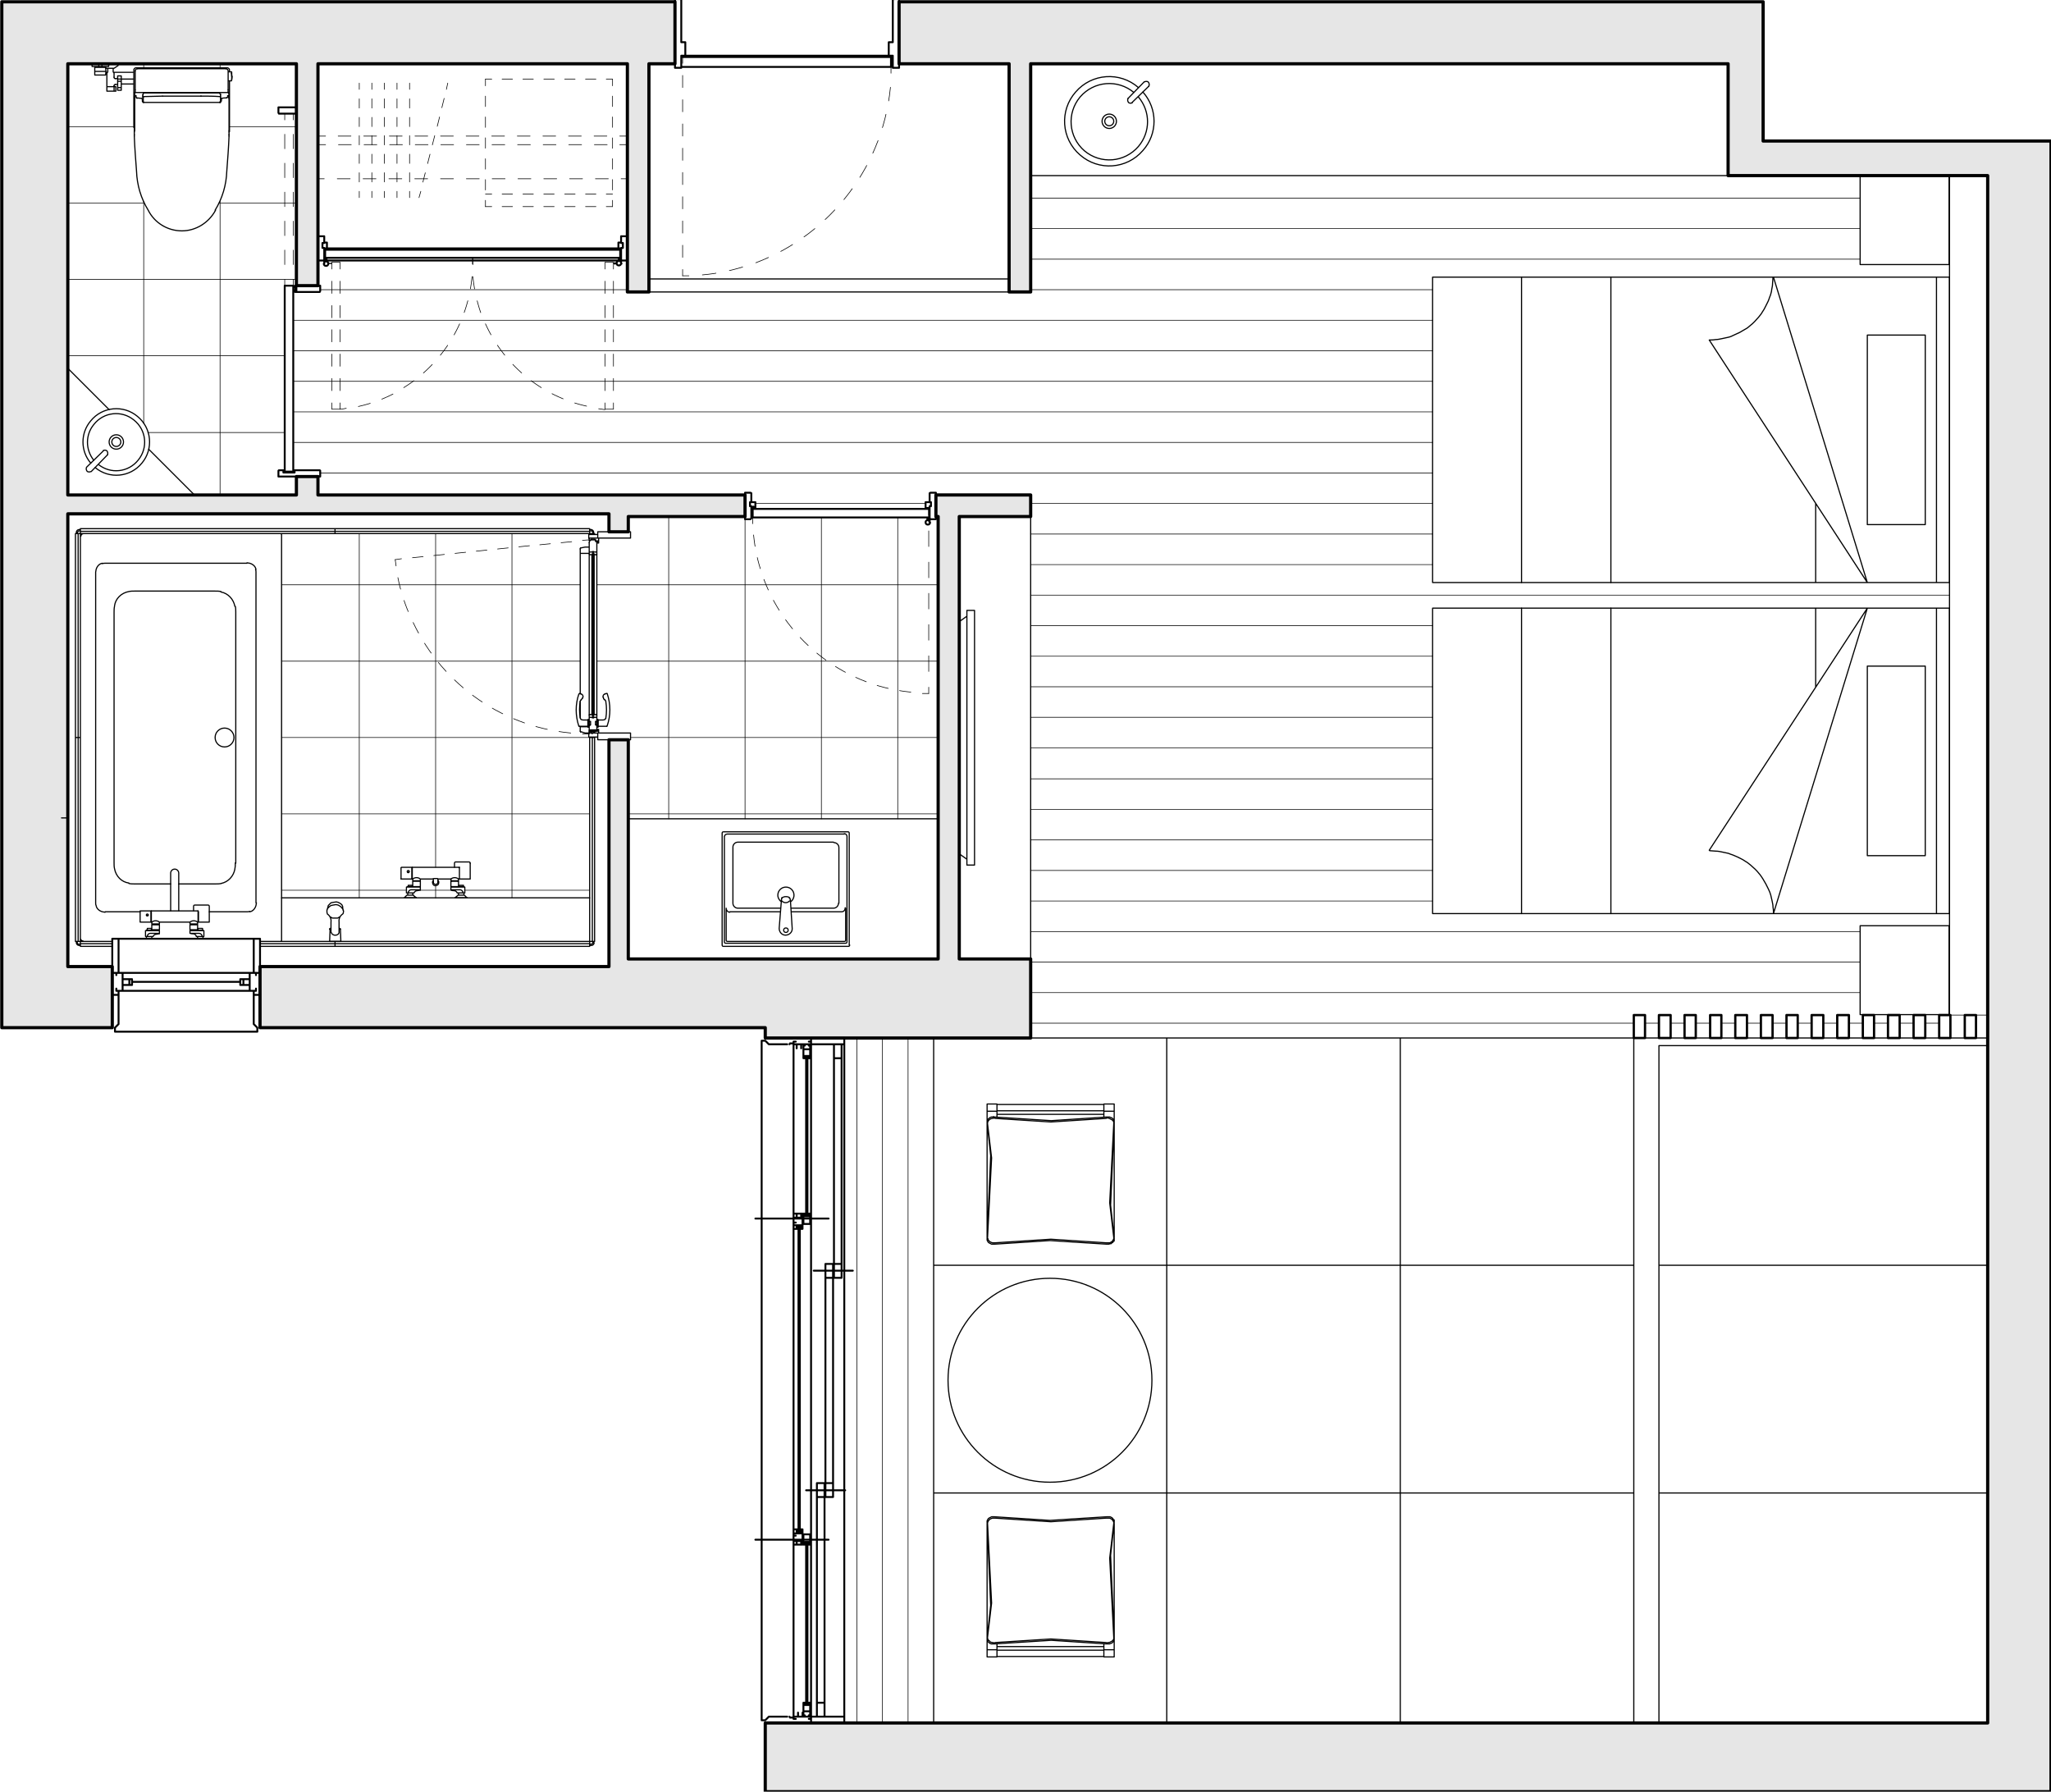 <svg version="1.1" id="レイヤー_1" xmlns="http://www.w3.org/2000/svg" xmlns:xlink="http://www.w3.org/1999/xlink" x="0" y="0" width="456.7" height="398.9" style="enable-background:new 0 0 456.7 398.9" xml:space="preserve"><style>.st0,.st1{fill:none;stroke:#000;stroke-linecap:round;stroke-linejoin:round}.st0{clip-path:url(#SVGID_6_);stroke-width:.142;stroke-dasharray:2.715,2.715,2.715,2.715}.st1{clip-path:url(#SVGID_4_);stroke-width:.255;stroke-miterlimit:10}.st5{opacity:9.999999e-002;fill-rule:evenodd;clip-rule:evenodd}.st7{stroke-width:.255;stroke-miterlimit:10}.st10,.st11,.st7,.st9{fill:none;stroke:#000;stroke-linecap:round;stroke-linejoin:round}.st9{clip-path:url(#SVGID_8_);stroke-width:.425;stroke-miterlimit:10}.st10,.st11{stroke-width:.142}.st10{stroke-miterlimit:10}.st11{clip-path:url(#SVGID_6_);stroke-dasharray:1.871,1.871}.st12{stroke-width:.709;stroke-miterlimit:10}.st12,.st15,.st16{fill:none;stroke:#000;stroke-linecap:round;stroke-linejoin:round}.st15{clip-path:url(#SVGID_6_);stroke-width:.142;stroke-dasharray:.69,.69}.st16{stroke-width:.51;stroke-miterlimit:10}.st17{clip-path:url(#SVGID_6_);stroke-width:.142;stroke-dasharray:2.062,2.062,2.062,2.062,2.062,2.062}.st17,.st18,.st19{fill:none;stroke:#000;stroke-linecap:round;stroke-linejoin:round}.st18{clip-path:url(#SVGID_2_);stroke-width:.255;stroke-miterlimit:10}.st19{stroke-dasharray:.682,.682}.st19,.st20,.st23{clip-path:url(#SVGID_6_);stroke-width:.142}.st20{fill:none;stroke:#000;stroke-linecap:round;stroke-linejoin:round;stroke-dasharray:2.736,2.736,2.736,2.736,2.736,2.736}.st23{stroke-dasharray:3.221,3.221,3.221,3.221,3.221,3.221}.st23,.st24,.st25{fill:none;stroke:#000;stroke-linecap:round;stroke-linejoin:round}.st24{clip-path:url(#SVGID_6_);stroke-width:.142;stroke-dasharray:2.849,2.849,2.849,2.849}.st25{stroke-dasharray:2.062,2.062,2.062,2.062}.st25,.st27{clip-path:url(#SVGID_6_);stroke-width:.142}.st27,.st28,.st32,.st33,.st35,.st36,.st40,.st41{fill:none;stroke:#000;stroke-linecap:round;stroke-linejoin:round}.st28{stroke-width:.425;stroke-miterlimit:10}.st32,.st33,.st35,.st36,.st40,.st41{clip-path:url(#SVGID_6_);stroke-width:.142;stroke-dasharray:2.715,2.715,2.715,2.715,2.715,2.715}.st33,.st35,.st36,.st40,.st41{stroke-dasharray:2.319,2.319,2.319,2.319}.st35,.st36,.st40,.st41{stroke-dasharray:2.849,2.849,2.849,2.849,2.849,2.849}.st36,.st40,.st41{stroke-dasharray:2.736,2.736,2.736,2.736}.st40,.st41{stroke-dasharray:2.319,2.319,2.319,2.319,2.319,2.319}.st41{stroke-dasharray:3.221,3.221,3.221,3.221}</style><path class="st5" d="M15.1 110.2H66v-4.1h4.8v4.1h95.1v4.8h-26v3.4h-4.3v-4H15.1v100.8H25v13.6H.4V.4h149.9v13.8h-5.8V65h-4.8V14.2H70.8v49.4H66V14.2H15.1zM208.9 115h-.5v-4.8h21.1v4.8h-15.9v98.5h15.9v17.6h-59.1v-2.3H57.9v-13.6h77.7v-50.5h4.3v48.8h69z"/><path class="st5" d="M456.7 398.9H170.4v-15.3h272.2V39.1h-57.8V14.2H229.5V65h-4.8V14.2h-24.5V.4h192.4v31h64.1z"/><path class="st7" d="M43.3 110.2 33.1 100M24.3 91.2 15.1 82"/><defs><path id="SVGID_1_" d="M-161.3-106.7h858.9v612.3h-858.9z"/></defs><clipPath id="SVGID_2_"><use xlink:href="#SVGID_1_" style="overflow:visible"/></clipPath><path class="st18" d="M175.5 207.1c0-.3-.2-.5-.5-.5s-.5.2-.5.5M174.5 207.1c0 .3.2.5.5.5s.5-.2.5-.5M174.1 200.6c.5.5 1.2.5 1.7 0M175.5 199.7c-.3-.1-.7-.1-1 0M174.5 199.7c-.1.1-.3.1-.4.2M175.8 199.9c-.1-.1-.2-.2-.3-.2M174.1 200c-.1.1-.1.3-.1.4M176 200.4c0-.1-.1-.3-.1-.4"/><path class="st18" d="M173.5 206.7c0 .8.6 1.5 1.4 1.5.8 0 1.5-.6 1.5-1.4v-.1M173.2 199.3c0 .6.3 1.1.8 1.5M176 200.8c.5-.3.8-.9.8-1.5M176.8 199.3c0-1-.8-1.8-1.8-1.8s-1.8.8-1.8 1.8M164.3 187.5c-.6 0-1.1.5-1.1 1.1M186.8 188.7c0-.6-.5-1.1-1.1-1.1M185.6 202.2c.6 0 1.1-.5 1.1-1.1M163.2 201.1c0 .6.5 1.1 1.1 1.1M161.7 202.2c0 .5.4.9.8.9M161.7 209.3c0 .2.1.3.3.3M187.4 203c.5 0 .8-.4.8-.9M188 209.6c.2 0 .3-.1.3-.3M188.3 210c.2 0 .3-.1.3-.3M188.9 210.7c.2 0 .3-.1.3-.3M189.1 185.5c0-.2-.1-.3-.3-.3M188.6 186.2c0-.3-.3-.6-.6-.6M161.1 185.2c-.2 0-.3.1-.3.3M161.9 185.7c-.3 0-.6.3-.6.6M161.3 209.7c0 .2.1.3.3.3M160.8 210.4c0 .2.1.3.3.3M186.8 188.7v12.4M163.2 188.7v12.4M161.7 202.2v7.1M188.3 202.2v7.1M189.1 185.5v24.9M188.6 186.2v23.5M160.8 185.5v24.9M161.3 186.2v23.5M188.9 210.7h-27.8M164.3 202.2h9.5M176.1 202.2h9.5M162.5 203h11.3M176.2 203h11.2M164.3 187.5h21.3M162 209.6h26M161.6 210h26.7M161.1 185.2h27.8M161.9 185.7H188M175.8 199.9v.1M176.4 206.7l-.4-6.3M173.5 206.7l.5-6.3M174.1 200v-.1M173.5 206.7h0M176.4 206.7h0M176.4 206.7h0M173.5 206.7h0M251.2 21.9c-.2.3-.1.8.2 1 .2.1.5.1.7 0"/><path class="st18" d="M253.5 19.5c-4.1-3.6-10.4-3.2-14 1-3.6 4.1-3.2 10.4 1 14 4.1 3.6 10.4 3.2 14-1 3.3-3.7 3.3-9.3 0-13"/><path class="st18" d="M252.5 20.6c-3.6-3-8.9-2.6-12 1-3 3.6-2.6 8.9 1 12 3.6 3 8.9 2.6 12-1 2.7-3.2 2.7-7.8 0-11M255.8 19.2l-3.7 3.6M254.8 18.2l-3.6 3.7"/><circle class="st18" cx="247" cy="27" r="1.6"/><circle class="st18" cx="247" cy="27" r="1"/><path class="st18" d="M255.8 19.2c.2-.3.1-.8-.2-1-.2-.1-.5-.1-.7 0M23.9 101.3c.2-.3.1-.8-.2-1-.2-.1-.5-.1-.7 0"/><path class="st18" d="M21.2 104.1c3.1 2.6 7.8 2.2 10.4-1 2.6-3.1 2.2-7.8-1-10.4-3.1-2.6-7.8-2.2-10.4 1-2.3 2.7-2.3 6.7 0 9.4"/><path class="st18" d="M21.9 103.4c2.7 2.2 6.7 1.8 8.9-1 2.2-2.7 1.8-6.7-1-8.9-2.7-2.2-6.7-1.8-8.9 1-1.9 2.3-1.9 5.6 0 8M19.3 104l3.7-3.6M20.3 105l3.6-3.7M19.3 104c-.2.3-.1.8.2 1 .2.1.5.1.7 0"/><circle class="st18" cx="25.9" cy="98.4" r="1.6"/><circle class="st18" cx="25.9" cy="98.4" r="1"/><path class="st18" d="M49.4 21.9c-.1 0-.2.1-.2.2 0 0 0 0 0 0M31.7 22.1c0-.1-.1-.2-.1-.2s0 0 0 0M50.4 21.8c.1 0 .1 0 .1-.1M30.4 21.8l.1.1M30.3 21.6c0 .1 0 .1.1.1M50.5 21.8c.1 0 .1-.1.1-.1M50.7 21.3s0 0 0 0M30.3 21.3s-.1 0 0 0M30 22v.4M40.2 20.6s0 .1 0 0M51.6 17.7c0-.2.1-.5.1-.7M51.6 17c0-.2 0-.5-.1-.7M51.5 16s0 0 0 0M51.5 18s0 0 0 0M51.5 18c0-.1.1-.2.1-.2M51.6 16.2c0-.1 0-.2-.1-.2M51.6 17.7h0M51.6 16.2h0M51 29.1v.8M51 30.3V30M29.9 30v.3M29.9 29.9v-.8M48.9 22.8h.1M31.9 22.8h.1M49 22.8c.1-.1.2-.2.2-.3M31.7 22.5c0 .1.1.3.2.3M49.1 22.8s0 0 0 0M50.7 21.3v.3M30.3 21.6v-.3M49.1 21.5v-.3M31.8 21.2v.3M40.7 20.7s.1-.1 0 0M50.9 21.3s0 0 0 0M50.8 15.8c0-.2-.1-.4-.4-.5h-.1M30.6 15.3c-.2 0-.4.1-.5.4v.1M50.8 20.1v.5M30.1 20.5V20M50.8 20.6s0 0 0 0c0-.1 0-.1 0 0M30.1 20.5c0 .1 0 .1 0 0 .1.1.1.1 0 0M49.1 21.7c0-.1-.1-.2-.2-.2M49.1 21.7v.9M32.1 21.5c-.1 0-.2.1-.2.2M31.9 22.6v-.9M49 20.9c0-.1-.1-.1-.1-.1M32 20.7c-.1 0-.1.1-.1.1M25.4 17.2c0 .2.1.3.3.3M25.7 18.8c-.2 0-.3.1-.3.3M31.9 20.9v.1M49.1 21v-.1M31.8 21.6s0 .1 0 0M49.1 21.7s0-.1 0 0M36.2 21.4c-1.4 0-2.7.1-4.1.1M48.9 21.5c-1.4-.1-2.7-.1-4.1-.1M40.5 21.4h-4.3M44.7 21.4h-4.3M30 20.6v1.3M51 21.9c0-.4 0-.9-.1-1.3M50.8 20.1V20M50.8 20v-4.2"/><path class="st18" d="M51 22.4c0-.4 0-.7-.1-1.1M29.9 29.3s0 0 0 0M51 29.4c0-.1 0-.1 0 0M49.1 21v.2M31.8 21.2V21M29.8 25.2v3.2M29.9 28.4v.9M51.1 29.3v-.9M51.1 28.4v-4.9M30.3 15.1c-.2 0-.4.1-.5.4v.1M51.1 15.6c0-.2-.1-.4-.4-.5h-.1M30 29.1v-.3M33 46.8c1.4 2.8 4.3 4.6 7.5 4.6M30.4 38.1c.1 3.1 1 6.1 2.6 8.7M29.9 30.3c.1 2.6.3 5.2.5 7.8M30 22.5v6.3M51 28.8v.3M51 28.8v-6.3M40.5 51.4c3.1 0 6-1.8 7.5-4.6M47.9 46.8c1.6-2.6 2.5-5.6 2.6-8.7M50.5 38.1c.2-2.6.4-5.2.5-7.8M51 29.4c0-.1 0-.1 0 0M30.1 21.3c-.1.2-.2.4-.1.7M50.4 21.8c-.3 0-.7 0-1 .1M40.8 20.6h0M40.2 20.6h0M51.6 16.3v1.4M49.3 22.5v-.4M31.7 22.5v-.4M51.1 16v-.4M40.8 20.6h0M40.2 20.6h0M40.7 20.7h0M26.3 14.2v.4M25.4 19.1v.2M25.4 16.3v.9M23.8 20.3v-4M24 16v-.8M25.2 15.2v.8M27 20.1v-3.2M26.2 16.9v3.2M25.8 20.3v-1M25.4 19.3v.9M29.8 15.6v9.6M51.1 23.5V18M24.2 14.8v-.6M20.5 14.8v-.6M22 14.8v-.6M22.7 14.2v.6M30.1 15.8V20M30.6 15.3h9.9M40.5 15.3h9.9M26.3 14.2h-5.8M50.9 18h.5M51.4 16h-.5M51.4 18h.1M51.5 16h-.1M32 22.8h16.9M50.8 21.3h-.1M30.1 21.3h.1M40.2 20.6h.6M31.8 21.2h0M40.2 20.7h.5M48.9 20.7H32M50.6 15.1H30.3M26.2 16.9h.8M27 20.1h-.8M26.2 19.5h.8M25.7 17.5h.5M26.2 18.8h-.5M26.9 17.6h-.6M26.3 18.1h.6M25.4 15.2h-1.7M23.8 20.3h2M25.8 19.3h-2M29.8 17.6H27M29.8 18.7H27M24.2 14.8h-3.7M23.5 15h-2.4M23.6 15.9h-2.5M23.5 16.7h-2.4M40.5 14.2h0M31.5 21.9l-1-.1M51 30v-.1M51 22.5v-.1M30 22.5v-.1M29.9 30v-.1M49.1 22.8H49M31.5 21.9h0M49.1 21.6v-.1M31.8 21.6v-.1M51 29.4h0M51.1 29.3h0M51 29.4h0M29.9 29.4h0M29.9 29.3h0M51 29.4h0M51.1 29.3h0M50.8 20h0M30.1 20h0M50.9 20.6l-.1-.1M30.1 20.5l-.1.1M44.7 21.4h.1M36.2 21.4h0M31.9 22.8v-.2M49 22.8v-.2M49.1 21.7h0M49.1 21.7h0M49.1 21.6h0M31.8 21.6h0M31.9 21.7h-.1M31.9 21.7h0M26.3 14.6l-.9.6M23.7 15.2l-.2-.2M23.5 15l-.3-.2M23.8 16.3l.2-.3M25.2 16l.2.3M25.4 19.1h0M25.7 18.8h0M50.8 20.6h-10M40.2 20.6h-10M25.3 16.1h4.5M23.6 16.1h.3M23.6 15.9l-.1-.9M23.6 15.9l-.1.8M21.1 15.9V15M21.1 15.9v.8M15.1 182.1h-1.4M131.4 162.9c-.1 0-.2.1-.2.2M132.4 163s0-.1 0 0M131.7 163.2c0 .1 0 .1 0 0M131.8 163.3s0 0 0 0M131.9 163.3c.2-.1.4-.3.5-.6M132.6 162.7s0 0 0 0M131.5 162.7s0 0 0 0M135.2 154.5c0-.1-.1-.1-.1-.1M135.1 161.7s.1 0 .1-.1M129.2 162.8c0 .1.1.1.1.2M128.9 161.6l.1.1M129.1 154.4c-.1 0-.1 0-.1.1M129.3 122c-.1 0-.1.1-.1.2M131.6 120.1s0 0 0 0M131.2 119.9h0M131.1 119.8h0M131.2 119.8c-.1 0-.1 0 0 0M132.9 162.6s0 0 0 0M131.2 123.3c0 .1.1.1.1.1M132.8 123.5c.1 0 .1-.1.1-.1M131.3 123.5c.1 0 .1 0 0 0M132.9 120.8c0-.3-.1-.5-.4-.7M131.2 163.3s0 0 0 0 .1 0 0 0c.1 0 0 0 0 0M131.3 162.7s-.1 0 0 0M131.6 120.1c-.2.2-.4.4-.4.7M132.7 123.5s.1 0 0 0M131.2 162.6c0 .1.1.1.1.1M132.8 162.8c.1 0 .1-.1.1-.1M131 160.2c-.1 0-.1.1-.1.1M130.9 161.8c0 .1 0 .1.1.1M135.2 161.6c.8-2.3.8-4.8 0-7.2M134.7 154.5c-.3.1-.5.4-.4.7M134.4 155.5c0 .1.1.2.2.3M134.9 159.9c.2-1.2.2-2.5 0-3.7M128.9 154.5c-.8 2.3-.8 4.8 0 7.2M129.8 155.2c.1-.3-.1-.6-.4-.7M129.4 155.8c.1-.1.2-.2.2-.3M129.2 156.1c-.2 1.2-.2 2.5 0 3.7M131.2 120.3c0 .1.1.1.1.1s0 0 0 0M133.2 160.3c0-.1-.1-.1-.1-.1M133.1 161.9c.1 0 .1-.1.1-.1M133 120.6s0 0 0 0 0 0 0 0M132.9 120.7h0M132.9 120.7s0-.1 0 0M133 120.7s0 0 0 0M132.9 120.7s0 0 0 0 0 0 0 0M131.4 159.1s0 0 0 0M131.3 159.1c-.1 0-.1.1-.1.1M131.2 162.7s0 0 0 0M131.2 162.9h0M131.2 163h0M131.9 159.7s0 0 0 0M131.9 159.8s0 0 0 0M131.5 162.6s0 0 0 0M131.4 162.8s0 0 0 0 0 0 0 0M131.4 162.6s0-.1 0 0c-.1-.1-.2 0-.2 0 .1.1.1.1.2 0M131.4 162.7h0M131.4 162.6s0 0 0 0M132.6 162.6s0 0 0 0M132.7 162.8s0 0 0 0 0 0 0 0M132.8 162.7s0 0 0 0c.1-.1 0-.2 0-.2-.1.1-.1.1 0 .2M132.7 162.7h0M132.7 162.6s0 0 0 0M132.6 162.5s0 0 0 0M131.5 162.5s0 0 0 0M132.9 159.2c0-.1-.1-.1-.1-.1M132.8 159.1s-.1 0 0 0M132.2 159.8s0 0 0 0M132.3 159.7c-.1 0-.1 0 0 0M132.5 120.2s0 0 0 0M131.6 120.2h0M131.6 120.1s.1 0 0 0M131.7 120.1s-.1 0 0 0M132.4 120.1s.1 0 0 0M132.5 120.1s-.1 0 0 0M131.6 120.1s0 .1 0 0M131.6 120.1s0 0 0 0M132.5 120.2s0-.1 0 0M132.5 120.1s0 0 0 0M132.5 120.1s0 0 0 0M131.6 120.2s0 0 0 0M132.5 120.2s0 0 0 0M133 162.6s0 0 0 0M132.4 120.1c-.3-.1-.5-.1-.8 0M131.7 120.1h0M132.4 120.1h0M132.9 162.6s0 0 0 0 0 0 0 0M132.9 162.6h0M132.6 162.7s0 .1 0 0c0 .1 0 .1 0 0M133 162.7s0 0 0 0 0 0 0 0M131.4 120.4s0 0 0 0 0 0 0 0c-.1 0-.1 0 0 0M132.6 120.5s0 0 0 0 0 0 0 0"/><circle class="st18" cx="50" cy="164.2" r="2.1"/><path class="st18" d="M62.7 119.1c0-.2-.1-.3-.3-.3M62.4 209.6c.2 0 .3-.1.3-.3M17.9 208.9c0 .3.3.6.6.6M18.6 118.8c-.3 0-.6.3-.6.6M28.7 131.7c-1.7.3-3 1.6-3.2 3.2M52.3 135c-.3-1.6-1.5-2.9-3.1-3.2M49.2 131.7c-.4-.1-.9-.1-1.4-.1M52.5 136.3c0-.4 0-.9-.1-1.3M25.5 135c-.1.4-.1.9-.1 1.3M30 131.6c-.4 0-.9 0-1.3.1M57 126.8c-.1-.7-.7-1.2-1.4-1.4M57 127.4c0-.2 0-.4-.1-.6M55.6 125.4c-.2 0-.4-.1-.6-.1M21.4 126.8c0 .2-.1.4-.1.6M23.4 125.4c-.2 0-.4 0-.6.1M22.8 125.4c-.7.1-1.2.7-1.4 1.4M21.4 201.6c.1.7.7 1.2 1.4 1.4M21.3 201c0 .2 0 .4.1.6M22.8 203c.2 0 .4.1.6.1M28.7 196.7c.4.1.9.1 1.3.1M25.4 192.1c0 .4 0 .9.1 1.3M25.5 193.4c.3 1.7 1.6 3 3.2 3.2M55 203c.2 0 .4 0 .6-.1M57 201.6c0-.2.1-.4.1-.6M55.6 203c.7-.1 1.2-.7 1.4-1.4M52.3 193.4c.1-.4.1-.9.1-1.3M47.9 196.8c.5 0 .9 0 1.4-.1M49.2 196.7c1.6-.3 2.8-1.6 3.1-3.2M132 118.5c0-.2-.2-.3-.3-.3M131.7 210.2c.2 0 .3-.2.3-.3M17.2 209.9c0 .2.2.3.3.3M17 209.9c0 .3.3.6.6.6M131.7 210.5c.3 0 .6-.3.6-.6M17.6 118.2c-.2 0-.3.2-.3.3M17.6 117.9c-.3 0-.6.3-.6.6M132.2 118.5c0-.3-.3-.6-.6-.6M131.2 163.2h0M132.4 163.2v-.2M131.7 163.2v-.5M132.6 162.5v.2M131.5 162.7v-.2M131.7 118.9v.1M132.4 118.8v.2M132.4 164.1v45.5M131.7 164.1v.1M131.9 159.2h0M132.3 159.2h0M132.3 123.4v-.1M129.2 161.7v.1M129.2 123.2v31.3M129.2 156.3v3.5M132.1 159.7v-36.8M132 159.7v-36.8M131.2 162.6v-41.8M132.9 120.8v41.8M131.4 161.4v-.1M130.9 160.3v1.5M131.6 162.8v.1M129.2 123.2v-1M131.4 160.7v-.1M131 161.7v-1.4M131.5 160.6v.8M132.4 120.1h0M132.3 123.4v35.8M129.2 161.8v1M133.1 161.7v-1.4M132.7 160.7v-.1M132.6 160.6v.8M132.7 161.4v-.1M131.1 163.2v.9M133.1 162.7v.1M133.1 162.4v.1M133.3 163.2v-.8M133.1 164.1v-.9M131.1 119.8v-.8M133.1 120.6v-.2M133.1 120.9v-.2M133.3 119.8v1.1M133.1 119v.8M133.2 161.8v-1.5M132.5 120.2h0M131.6 120.2h0M131.8 123.4v35.8M133 120.7v-.1M131.5 162.6v-.1M132.6 162.6v-.1M131.2 163v.3M131.7 120.1h0M133 162.6v.1M131.2 119.9v.4M131.1 119.8h0M131.9 123.4v-.1M52.5 136.3v55.9M17.9 210.7v-93M21.3 127.4V201M62.7 209.3v-90.2M57 201v-73.6M25.4 192.2v-55.9M74.6 117.7v1.1M74.6 209.6v1.1M131.9 164.1v45.5M131.9 118.8v.2M17.4 118.8v90.8M16.8 118.8v90.8M17.2 209.9v-.3M17 209.9v-.3M132 209.9v-.3M132.2 209.9v-.3M132 118.8v-.3M17 118.8v-.3M132.2 118.8v-.3M131.3 164.1v46.6M131.3 117.7v1.3M17.2 118.8v-.3M133.1 119.8v-1.4M133.1 163.2v1.4M140.4 164.7v-1.5M140.4 119.8v-1.4M132.4 162.9h-1M131.8 163.3h0M132.6 162.7h-1.1M131.2 163.2h-.9M132.1 122.9h-.1M131.4 160.6h-.4M129.2 123.2h2M131.2 121.8h-.9M131 161.5h.4M131.5 160.6h-.1M131.4 161.4h.1M129.2 161.8h1.7M131.6 120.2h.9M132.5 120.1h0M131.4 162.8h-.1M132.7 162.8h.1M132.7 160.6h.4M132.6 160.6h.1M132.7 161.4h-.1M133.1 161.5h-.3M133.1 162.8h.2M133.1 162.7h0M133.1 162.5h0M133.3 162.4h-.2M133.3 163.2h-2.2M131.1 164.1h2M132.5 120.1h-.1M131.9 122.9h-.7M132.2 122.9h.7M131.8 123.5h-.4M132.2 122.8h-.3M132.3 123.5h.4M132.3 123.4h0M133.2 120.6h-.2M132.9 159.7h-.6M131.8 159.1h-.4M132.7 159.1h-.4M131.9 159.7h-.7M131.2 162.7h0M131.5 162.5h1.1M131.4 162.7h-.1M131.4 162.6h.1M132.7 162.7h.1M132.7 162.6h-.1M132.3 159.2h0M131.9 159.2h-.1M131.9 123.4h-.1M131.6 120.1h0M131.6 120.1h.1M133.2 162.7h-.2M55 203h-8.4M31.2 203h-7.8M23.4 125.4H55M30 131.6h17.9M47.9 196.8h-8.1M38 196.8h-8.1M16.8 118.8h62.9M132.4 209.6H80.3M79.7 118.8h1.2M80.9 118.8h22.6M132.4 164.2h-1.1M17.9 164.2h-1.1M17.6 117.9h.3M17.6 118.2h.3M131.3 117.7H17.9M131.3 118.3H17.9M132.4 118.8h-28.9M17.6 210.5h.3M25 209.6h-8.2M80.3 209.6H57.9M17.6 210.2h.3M131.3 118.2h.4M131.3 117.9h.4M131.3 210.5h.4M131.3 210.2h.4M131.3 164.2h1.1M133.1 119.8h7.3M133.1 118.4h7.3M133.1 163.2h7.3M133.1 164.7h7.3M62.4 209.6h-4.5M25 209.6h-6.4M131.3 210.1H57.9M25 210.1h-7.1M131.3 210.7H57.9M25 210.7h-7.1M132.6 162.5h0M131.5 162.5h0M132 159.7h.1M131 160.3h-.1M130.6 161.7h.3M131 161.9h.2M131.2 160.2h-.2M130.3 121.8l-1 .2M130.3 121.8h0M131.4 161.5v-.1M130.9 161.7h.1M129 161.7h1M130.9 160.3h-1.1M131.4 160.6h0M130.3 163.2h0M130.3 163.2l-1-.3M133.1 160.3h1.2M135.1 161.7h-1M133.2 161.7h-.1M134.7 154.5l.3-.1M132.7 160.6h0M132.8 161.5l-.1-.1M134.4 155.5l-.1-.3M133.5 161.7h-.3M129.4 154.5l-.3-.1M129.7 155.5l.1-.3M133.1 120.4h.2M133.1 120.6h0M133.1 120.7h0M133.3 120.9h-.2M133.3 119.8h-2.2M131.1 119h2M132.9 160.2h.2M133.1 161.9h-.2M131.9 122.9v-.1M132.2 122.9v-.1M133 120.7h-.1M132.9 120.6l-.3-.1M132.2 159.8h-.3M131.9 159.8v-.1M132.2 159.8v-.1M131.2 163v-.2M131.4 162.7v.1M132.7 162.7v.1M131.2 119.9l-.1-.1M132.9 162.6l-.3.2M133 162.6h-.1M129.8 160.3l-.4-.1M129.4 160.2l-.2-.3M129.2 159.9h0M134.9 156.1l-.2-.3M134.7 155.8h0M129.2 156.1l.2-.3M129.4 155.8h0M134.1 161.7h-.4M133.7 161.7h-.2M134.1 161.7h0M134.3 160.3l.4-.1M134.7 160.2l.2-.3M134.9 159.9h0M130 161.7h.4M130.4 161.7h.2M130 161.7h0M74.6 209.6h0M75.8 206.9c0-.1-.1-.2-.2-.2M73.6 206.7c-.1 0-.2.1-.2.2"/><path class="st18" d="M75.8 206.9c0-.1-.1-.2-.2-.2M73.6 206.7c-.1 0-.2.1-.2.2M75.9 209.6h-2.5M73.5 206.9l-.1 2.7M75.6 206.7h-.1M75.9 209.6l-.1-2.7M73.7 206.7h-.1M75.9 209.6h-2.5M73.5 206.9l-.1 2.7M75.6 206.7h-.1M75.9 209.6l-.1-2.7M73.7 206.7h-.1M73.7 205.3c.1-.7-.2-1.4-.8-1.8M76.3 203.5c-.6.4-.9 1.1-.8 1.8M72.8 202.7l.2-.7M76.4 202.7l-.1-.7M75.5 205.3v2.2M73.7 205.3v2.2M75.7 204.1l-.5.3M75.2 204.4h-.6M74.6 204.4H74M74 204.4l-.5-.3M73 202l.1-.4M73.1 201.6l.3-.3M73.4 201.3l.3-.3M73.7 201l.5-.1M74.2 200.9l.7-.1M74.9 200.8l.4.1M75.3 200.9l.4.2M75.7 201.1l.4.3M76.1 201.4l.2.4M76.3 201.8v.2M75.5 207.5v.2M75.5 207.7l-.2.3M75.3 208l-.4.2M74.9 208.2h-.5M74.4 208.2l-.4-.2M74 208l-.2-.3M73.8 207.7l-.1-.2M72.9 203.5l-.1-.4M72.8 203.1v-.5M72.8 202.6l.2-.4M73 202.2l.3-.3M73.3 201.9l.4-.3M73.7 201.6l.5-.1M74.2 201.5l.6-.1M74.8 201.4l.5.1M75.3 201.5l.5.3M75.8 201.8l.3.3M76.1 202.1l.3.4M76.4 202.5l.1.4M76.5 202.9l-.1.5M76.4 203.4l-.1.1M89.3 193.2v2.5M104.7 194.8h0M104.7 192.2v3.5M104.7 194h0M96.5 196c-.3.3-.2.7 0 1 .3.3.7.2 1 0 .1-.1.2-.3.2-.5M97.7 196.4c0-.2-.1-.3-.2-.5M102.1 196.2s0 0 0 0M100.4 196.2s0 0 0 0M100.4 196.7v-.5M102.1 196.2v.5M102.1 196.2h-1.7M100.4 197.4h1.7M102.1 196.8v.6M100.4 196.8v.6M100.4 196.7v.1M100.4 196.7h0M100.4 196.8h0M102.1 196.7v.1M102.1 196.7h0M102.1 196.8h0M102.1 195.7v.4M100.4 196.1v-.4M102.1 196.1s0 0 0 0M100.4 196.1s0 0 0 0M102.1 196.1h-1.7M102.1 195.7c-.5-.4-1.2-.4-1.7 0M102.1 195.7s0 0 0 0M100.4 195.7h0M96.5 196.4v-.7M97.5 195.7v.7"/><path class="st18" d="M96.5 196.4c0 .3.2.5.5.5s.5-.2.5-.5M103.5 198.8v-1.2M100.4 197.6v.5M103.5 198.8s0 0 0 0M103.5 197.6s0-.1 0 0M100.5 197.5s-.1.1 0 0M100.5 198.2c.2.1.4.1.7.1M103.5 198.8h-1.6M103.5 197.5h-3M103.3 198.8v.5M102.1 199.3v-.5M102.4 198.1h-2M103.1 198.8c0-.4-.3-.7-.7-.7h0M100.4 198.1c0 .1.1.1 0 0M101.8 198.8s0 0 0 0M100.5 197.5v-.1M102 197.4v.1M101.8 198.8c-.1-.3-.4-.5-.7-.5M103.3 197.4h-1.2M103.4 197.5l-.1-.1M102.1 197.4l-.1.1M103.2 197.1s-.1 0 0 0M102.2 197.1h.9M102.2 197.1s0 0 0 0M102.2 197.4v-.3M102.2 197.4h0M102.2 197.4s0 0 0 0M102.1 197.4s.1 0 0 0M103.2 197.4v-.3M103.2 197.4s0 0 0 0M103.2 197.4h0M103.2 197.4s0 0 0 0M104.6 195.7h-2.3M101.2 192.2v.9M104.4 191.9h-2.9M102.3 193.3v2.4M104.6 195.7c.1 0 .1 0 0 0M102.3 195.7s0 0 0 0M101.5 191.9c-.2 0-.3.1-.3.3M102.3 193.3c0-.1 0-.1-.1-.1M101.2 193.1s0 0 0 0M104.7 192.2c0-.2-.1-.3-.3-.3M89.3 195.7s.1 0 0 0M89.4 193.1s-.1.1 0 0M102.3 195.7h0M102.3 193.1v2.6M104 199.9h-2.6M104 199.9h0M101.4 199.9h0M103.4 199.3H102M101.4 199.8l.5-.4M103.5 199.4l.4.4M104 199.9s0-.1-.1-.1M101.4 199.8l-.1.1M102 199.3c-.1 0-.1.1 0 0M103.5 199.4s-.1-.1 0 0M100.4 195.7h-2.8M102.3 195.7h-.2M96.4 195.7h.1M96.4 195.7h.1M96.5 195.7h0M96.5 195.7h0M96.5 195.7l.1-.1M96.6 195.6h.1M96.7 195.6h0M96.7 195.6h.1M96.8 195.6h.1M96.9 195.6h.1M97 195.6h.1M97.1 195.6h.1M97.2 195.6h.1M97.3 195.6h.1M97.4 195.6h0M97.4 195.6l.1.1M97.5 195.7h0M97.5 195.7h.1M97.6 195.7h0M97.6 195.7h0M100.5 196.1s0 0 0 0M100.5 196.1v.1M102 196.2v-.1M102 196.1s0 0 0 0M91.8 193.1v2.6M91.7 193.2v2.5M91.9 195.7h-.1M91.7 193.2v2.5M91.7 195.6h0M91.7 195.7h-2.3M91.7 193.1h-2.3M91.7 195.6s0 0 0 0M91.7 195.7s0 0 0 0M91.8 195.7h-.1M91.9 195.7h0M91.7 193.2s0-.1 0 0M91.7 193.3h0M91.7 193.2h.1"/><circle class="st18" cx="90.9" cy="194" r=".2"/><path class="st18" d="M90.7 194.1c0 .1.1.2.2.2s.2-.1.2-.2M91.1 194.1v-.1M90.7 194.1v-.1M96.4 195.7h-2.8M93.6 195.7c-.5-.4-1.2-.4-1.7 0M91.8 193.1h10.5M91.9 196.2s0 0 0 0M93.6 196.2s0 0 0 0M93.6 196.7v-.5M91.9 196.2v.5M91.9 196.2h1.7M93.6 197.4h-1.7M91.9 196.8v.6M93.6 196.8v.6M93.6 196.7v.1M93.6 196.7h0M93.6 196.8h0M91.9 196.7v.1M91.9 196.7h0M91.9 196.8h0M91.9 195.7v.4M93.6 196.1v-.4M91.9 196.1s0 0 0 0M93.6 196.1s0 0 0 0M91.9 196.1h1.7M90.5 198.8v-1.2M93.6 197.6v.5M90.5 198.8s0 0 0 0M90.5 197.5s0 .1 0 0M93.6 197.6s0-.1 0 0M92.9 198.3c.2 0 .4-.1.7-.1M90.5 198.8h1.7M90.5 197.5h3M90.8 198.8v.5M91.9 199.3v-.5M91.6 198.1h2M91.6 198.1c-.4 0-.7.3-.7.7v0M93.6 198.2s0 0 0 0M92.2 198.8s0 0 0 0M93.5 197.5v-.1M92 197.4v.1M92.9 198.3c-.3 0-.6.2-.7.5M90.7 197.4H92M90.6 197.5l.1-.1M92 197.4v.1M90.9 197.1s0 0 0 0M91.8 197.1h-.9M91.8 197.1s0 0 0 0M91.8 197.4v-.3M91.9 197.4h0M91.8 197.4s0 0 0 0M91.9 197.4s0 0 0 0M90.9 197.4v-.3M90.8 197.4c.1 0 .1 0 0 0M90.8 197.4h0M90.8 197.4s0 0 0 0M90 199.9h2.7M90 199.9h0M92.7 199.9h0M90.6 199.3h1.5M92.6 199.8l-.5-.4M90.5 199.4l-.4.4M90.1 199.8l-.1.1M92.7 199.9s0-.1-.1-.1M92.1 199.4s0-.1 0 0M90.6 199.3s0 .1 0 0M93.5 196.1s0 0 0 0M93.5 196.1v.1M92 196.2v-.1M92 196.1s0 0 0 0M31.2 202.8v2.5M46.6 204.4v.1M46.6 201.8v3.5M46.6 203.7h0M38 194.4v8.4M39.8 202.8v-8.4M39.8 194.4c0-.5-.4-.9-.9-.9s-.9.4-.9.9M44 205.9s0 0 0 0M42.3 205.9s0 0 0 0M42.3 206.4v-.5M44 205.9v.5M44 205.9h-1.7M42.3 207H44M44 206.4v.6M42.3 206.4v.6M42.3 206.4h0M42.3 206.4h0M42.3 206.4h0M44 206.4h0M44 206.4h0M44 206.4h0M44 205.3v.4M42.3 205.7v-.4M44 205.7s0 0 0 0M42.3 205.7s0 0 0 0M44 205.7h-1.7M44 205.3c-.5-.4-1.2-.4-1.7 0M44 205.3h0M42.3 205.3h0M45.4 208.4v-1.2M42.3 207.2v.6M45.4 208.5s0 0 0 0M45.4 207.2s0 0 0 0M42.4 207.2s-.1 0 0 0M42.4 207.8c.2.1.4.1.7.1M45.4 208.5h-1.7M45.4 207.2h-3M45.2 208.5v.5M44 209v-.5M44.3 207.8h-2M45 208.5c0-.4-.3-.7-.7-.7h0M42.3 207.8s0 0 0 0M43.7 208.4c0 .1 0 .1 0 0M42.4 207.2v-.2M43.9 207v.2M43.7 208.4c-.1-.3-.4-.5-.7-.5M45.2 207.1h-1.3M45.3 207.2l-.1-.1M43.9 207.1h0M45.1 206.7c-.1 0-.1 0 0 0M44.1 206.7h.9M44.1 206.7s0 0 0 0M44.1 207v-.3M44.1 207h0M44.1 207s0 0 0 0M44 207.1s0-.1 0 0M45.1 207v-.3M45.1 207s0 0 0 0M45.1 207h0M45.1 207s0 .1 0 0M46.5 205.3h-2.3M43.1 201.8v.9M46.3 201.5h-2.9M44.2 203v2.3M46.5 205.3s.1 0 0 0M44.2 205.3s0 0 0 0M43.4 201.5c-.2 0-.3.1-.3.3M44.2 203s0-.1-.1-.1M43.1 202.7s0 .1 0 0M46.6 201.8c0-.2-.1-.3-.3-.3M31.2 205.3s0 0 0 0M31.3 202.8c-.1 0-.1 0 0 0M44.2 205.3h-.1M44.1 202.8v2.5M44.1 205.3H44M42.4 205.7s0 0 0 0M42.4 205.7v.2M43.9 205.9v-.2M43.9 205.7s0 0 0 0M33.7 202.8v2.5M33.6 202.8v2.5M33.8 205.3h-.1M33.6 202.8v2.5M33.6 205.3h0M33.6 205.3h-2.3M33.6 202.8h-2.3M33.6 205.3s0 0 0 0M33.6 205.3s0 0 0 0M33.7 205.3h-.1M33.8 205.3h0M33.6 202.8s0 0 0 0M33.6 202.9h0M33.6 202.8h.1"/><circle class="st18" cx="32.8" cy="203.7" r=".2"/><path class="st18" d="M32.6 203.7c0 .1.1.2.2.2s.2-.1.2-.2M33 203.7h0M32.6 203.7h0M42.3 205.3h-6.8M35.5 205.3c-.5-.4-1.2-.4-1.7 0M33.7 202.8h10.4M33.8 205.9s0 0 0 0M35.5 205.9s0 0 0 0M35.5 206.4v-.5M33.8 205.9v.5M33.8 205.9h1.7M35.5 207h-1.7M33.8 206.4v.6M35.5 206.4v.6M35.5 206.4h0M35.5 206.4h0M35.5 206.4h0M33.8 206.4h0M33.8 206.4h0M33.8 206.4h0M33.8 205.3v.4M35.5 205.7v-.4M33.8 205.7s0 0 0 0M35.5 205.7s0 0 0 0M33.8 205.7h1.7M32.4 208.4v-1.2M35.5 207.2v.6M32.4 208.4c0 .1 0 .1 0 0M32.4 207.2s0 0 0 0M35.5 207.2s0 0 0 0M34.8 208c.2 0 .4-.1.7-.1M32.4 208.5h1.7M32.4 207.2h3M32.6 208.5v.5M33.8 209v-.5M33.5 207.8h2M33.5 207.8c-.4 0-.7.3-.7.7 0 0 0 0 0 0M35.4 207.8c.1 0 .1 0 0 0M34.1 208.5s0 0 0 0M35.4 207.2v-.2M33.9 207v.2M34.8 208c-.3 0-.6.2-.7.5M32.6 207.1h1.3M32.5 207.2l.1-.1M33.9 207.1h0M32.8 206.7s0 0 0 0M33.7 206.7h-.9M33.7 206.7s0 0 0 0M33.7 207v-.3M33.7 207h.1M33.7 207s0 0 0 0M33.8 207s0 .1 0 0M32.8 207v-.3M32.7 207s.1 0 0 0M32.7 207h0M32.7 207.1s0-.1 0 0M35.4 205.7s0 0 0 0M35.4 205.7v.2M33.9 205.9v-.2M33.9 205.7s0 0 0 0M131.3 199.9H62.7"/><path class="st7" d="M229.5 213.5V115M229.5 39.1h155.3M139.9 182.3h69M434.1 226V39.1"/><g><defs><path id="SVGID_3_" d="M-161.3-106.7h858.9v612.3h-858.9z"/></defs><clipPath id="SVGID_4_"><use xlink:href="#SVGID_3_" style="overflow:visible"/></clipPath><path class="st1" d="M380.6 75.7c.5 0 .9 0 1.4-.1.5 0 .9-.1 1.4-.2.5-.1.9-.2 1.4-.3.5-.1.9-.3 1.3-.5s.9-.4 1.3-.6c.4-.2.8-.5 1.2-.7s.8-.5 1.1-.8c.4-.3.7-.6 1-.9.3-.3.6-.7.9-1 .3-.4.6-.7.8-1.1.3-.4.5-.8.7-1.2l.6-1.2c.2-.4.3-.9.5-1.3.1-.4.3-.9.3-1.3.1-.5.2-.9.2-1.4 0-.5.1-.9.1-1.4M428.7 116.8h-12.9M434.1 129.7H319M415.8 74.6h12.9M428.7 74.6v42.2M415.8 116.8V74.6M415.8 129.7l-20.9-68M415.8 129.7l-35.2-54M404.3 129.7v-17.6M434.1 129.7v-68M434.1 61.7H319M319 129.7v-68M431.2 129.7v-68M394.9 203.4c0-.5 0-.9-.1-1.4 0-.5-.1-.9-.2-1.4-.1-.5-.2-.9-.3-1.3-.1-.4-.3-.9-.5-1.3l-.6-1.2c-.2-.4-.5-.8-.7-1.2-.3-.4-.5-.8-.8-1.1-.3-.4-.6-.7-.9-1-.3-.3-.7-.6-1-.9-.4-.3-.7-.6-1.1-.8-.4-.3-.8-.5-1.2-.7-.4-.2-.8-.4-1.3-.6-.4-.2-.9-.3-1.3-.5-.5-.1-.9-.2-1.4-.3-.5-.1-.9-.2-1.4-.2-.5 0-.9-.1-1.4-.1M428.7 148.3h-12.9M434.1 203.4H319M415.8 190.5h12.9M428.7 190.5v-42.2M415.8 148.3v42.2M415.8 135.4l-20.9 68M415.8 135.4l-35.2 53.9M404.3 135.4V153M434.1 135.4v68M434.1 135.4H319M319 135.4v68M431.2 135.4v68"/><circle class="st1" cx="233.8" cy="307.3" r="22.7"/><path class="st1" d="M248.1 247.4h-2.3M245.8 247.3h-11.9M248.1 245.8h-2.3M245.8 245.9h-11.9M245.8 248.1h-11.9M248.1 251.2h0M248.1 275.5v-29.7M248 275.6c.1 0 .1-.1.1-.1M222 247.3h11.9M222 245.9h11.9M219.9 275.6h0M246.3 276.7h0M246.3 276.7h.3M246.6 276.7h.2M246.8 276.7h.3M247.1 276.7l.2-.1M247.3 276.6l.2-.1M247.5 276.5l.2-.2M247.7 276.3l.1-.1M247.8 276.2l.1-.2M247.9 276l.1-.2M248 275.8v-.2M248 275.6v-.1M246.4 277h0M246.4 277h.3M246.7 277h.2M246.9 277l.3-.1M247.2 276.9h.2M247.4 276.9l.2-.2M247.6 276.7l.2-.1M247.8 276.6l.1-.2M247.9 276.4l.2-.1M248.1 276.3v-.2M248.1 276.1v-.2M248.1 275.9v-.2M248 250.2h0M248 250.2l-.9 17.6M247.1 267.8l.9 7.7M248.1 249.9h0M248.1 249.9l-.8 18.4M247.3 268.3l.8 7.4M221.5 248.7h0M221.5 248.7l-.3-.1M221.2 248.7h-.2M221 248.7h-.3M220.7 248.7l-.2.1M220.5 248.8l-.2.1M220.3 248.9l-.2.2M220.1 249.1l-.1.1M220 249.2l-.1.2M219.9 249.4l-.1.2M219.8 249.6v.2M219.8 249.8v.1M221.6 249h0M221.6 249l-.2-.1M221.4 248.9l-.3.1M221.1 249h-.2M220.9 249l-.3.1M220.6 249.1l-.2.1M220.4 249.2l-.1.1M220.3 249.3l-.2.2M220.1 249.5l-.1.2M220 249.7l-.1.2M219.9 249.9v.2M219.9 250.1v.1M221.6 249h0M221.6 249l12.4.8M234 249.8l12.3-.8M248 250.2h0M248 250.2v-.2M248 250v-.2M248 249.8l-.1-.2M247.9 249.6l-.1-.1M247.8 249.5l-.2-.2M247.6 249.3l-.2-.1M247.4 249.2l-.2-.1M247.2 249.1l-.2-.1M247 249l-.3-.1M246.7 248.9h-.2M246.5 248.9l-.2.1M248.1 249.9h0M248.1 249.9v-.2M248.1 249.7v-.2M248.1 249.5l-.1-.2M248 249.3l-.1-.1M247.9 249.2l-.2-.2M247.7 249l-.1-.1M247.6 248.9l-.3-.1M247.3 248.8l-.2-.1M247.1 248.7h-.2M246.9 248.7h-.3M246.6 248.7h-.2M221.5 248.7h0M221.5 248.7l12.6.8M234.1 249.5l12.2-.8M246.3 248.7h0M246.3 248.7h.1M219.8 275.7h0M219.8 275.7l.8-18.4M220.6 257.3l-.8-7.4M219.9 275.5h0M219.9 275.5l.9-17.7M220.8 257.8l-.9-7.6M219.9 275.5h0M219.9 275.5v.2M219.9 275.7l.1.1M220 275.9v.1M220 276l.2.2M220.2 276.2l.1.2M220.3 276.4l.2.1M220.5 276.5l.2.1M220.7 276.6l.3.1M221 276.7h.2M221.2 276.7h.3M221.5 276.7h.1M219.8 275.7h0M219.8 275.7v.2M219.8 275.9v.2M219.8 276.1l.1.2M219.9 276.3l.1.2M220 276.5l.2.2M220.2 276.7l.2.1M220.4 276.8l.2.1M220.6 276.9l.2.1M220.8 277h.3M221.1 277h.2M221.3 277h.2M246.3 276.7h0M246.3 276.7l-12.3-.8M234 275.9l-12.4.8M246.4 277h0M246.4 277l-12.6-.8M233.8 276.2l-12.3.8M245.8 248.7v-2.9M219.8 247.4h2.2M222 247.3h11.9M219.8 245.8h2.2M222 245.9h11.9M222 248.1h11.9M219.8 251.2h.2M219.9 275.6h0M219.8 275.5v-29.7M219.8 275.5c0 .1.1.1.1.1M222 248.7v-2.9M248.1 367.3h-2.3M245.8 367.4h-11.9M248.1 368.9h-2.3M245.8 368.8h-11.9M245.8 366.6h-11.9M248.1 363.5h0M248.1 339.2v29.7M248.1 339.2c0-.1-.1-.1-.1-.1M222 367.4h11.9M222 368.8h11.9M219.9 339.1h0M246.3 338h0M246.3 338h.3M246.6 338h.2M246.8 338h.3M247.1 338l.2.1M247.3 338.1l.2.1M247.5 338.2l.2.2M247.7 338.4l.1.1M247.8 338.5l.1.2M247.9 338.7l.1.2M248 338.9v.2M248 339.1v.1M246.4 337.7h0M246.4 337.7h.3M246.7 337.7h.2M246.9 337.7h.3M247.2 337.7l.2.1M247.4 337.8l.2.1M247.6 337.9l.2.2M247.8 338.1l.1.2M247.9 338.3l.2.1M248.1 338.4v.2M248.1 338.6v.2M248.1 338.8v.1M248 364.5h0M248 364.5l-.9-17.6M247.1 346.9l.9-7.7M248.1 364.8h0M248.1 364.8l-.8-18.5M247.3 346.3l.8-7.4M221.5 366h0M221.5 366h-.3M221.2 366h-.2M221 366h-.3M220.7 366l-.2-.1M220.5 365.9l-.2-.1M220.3 365.8l-.2-.2M220.1 365.6l-.1-.1M220 365.5l-.1-.2M219.9 365.3l-.1-.2M219.8 365.1v-.2M219.8 364.9v-.1M221.6 365.7h0M221.6 365.7l-.2.1M221.4 365.8l-.3-.1M221.1 365.7h-.2M220.9 365.7l-.3-.1M220.6 365.6l-.2-.1M220.4 365.5l-.1-.2M220.3 365.3l-.2-.1M220.1 365.2l-.1-.2M220 365l-.1-.2M219.9 364.8v-.2M219.9 364.6v-.1M221.6 365.7h0M221.6 365.7l12.4-.8M234 364.9l12.3.8M248 364.5h0M248 364.5v.2M248 364.7v.2M248 364.9l-.1.2M247.9 365.1l-.1.1M247.8 365.2l-.2.2M247.6 365.4l-.2.1M247.4 365.5l-.2.1M247.2 365.6l-.2.1M247 365.7h-.3M246.7 365.7l-.2.1M246.5 365.8l-.2-.1M248.1 364.8h0M248.1 364.8v.2M248.1 365v.2M248.1 365.2l-.1.2M248 365.4l-.1.1M247.9 365.5l-.2.2M247.7 365.7l-.1.1M247.6 365.8l-.3.1M247.3 365.9l-.2.1M247.1 366h-.2M246.9 366h-.3M246.6 366h-.2M221.5 366h0M221.5 366l12.6-.8M234.1 365.2l12.2.8M246.3 366h0M246.3 366h.1M219.8 338.9h0M219.8 338.9l.8 18.5M220.6 357.4l-.8 7.4M219.9 339.2h0M219.9 339.2l.9 17.7M220.8 356.9l-.9 7.6M219.9 339.2h0M219.9 339.2v-.2M219.9 339l.1-.2M220 338.8v-.1M220 338.7l.2-.2M220.2 338.5l.1-.2M220.3 338.3l.2-.1M220.5 338.2l.2-.1M220.7 338.1l.3-.1M221 338h.2M221.2 338h.3M221.5 338h.1M219.8 338.9h0M219.8 338.9v-.1M219.8 338.8v-.2M219.8 338.6l.1-.2M219.9 338.4l.1-.2M220 338.2l.2-.2M220.2 338l.2-.1M220.4 337.9l.2-.1M220.6 337.8l.2-.1M220.8 337.7h.3M221.1 337.7h.2M221.3 337.7h.2M246.3 338h0M246.3 338l-12.3.8M234 338.8l-12.4-.8M246.4 337.7h0M246.4 337.7l-12.6.8M233.8 338.5l-12.3-.8M245.8 366v2.9M219.8 367.3h2.2M222 367.4h11.9M219.8 368.9h2.2M222 368.8h11.9M222 366.6h11.9M219.8 363.5h.2M219.9 339.1h0M219.8 339.2v29.7M219.9 339.1c-.1 0-.1.1-.1.1M222 366v2.9M213.6 138.4v51.7M215.3 137.2l-1.7 1.2M215.3 191.3l-1.7-1.2M215.3 135.9v56.7M217 192.6h-1.7M217 135.9h-1.7M217 135.9v56.7M358.7 135.4v68M338.8 135.4v68M358.7 129.7v-68M338.8 129.7v-68M414.2 39.1H434v19.8h-19.8zM414.2 206.1H434v19.8h-19.8z"/><path style="clip-path:url(#SVGID_4_);fill:none;stroke:#000;stroke-width:.142;stroke-linecap:round;stroke-linejoin:round;stroke-miterlimit:10" d="M434.1 226h8.5"/></g><g><defs><path id="SVGID_5_" d="M-161.3-106.7h858.9v612.3h-858.9z"/></defs><clipPath id="SVGID_6_"><use xlink:href="#SVGID_5_" style="overflow:visible"/></clipPath><path class="st27" d="M152 61.4h1.4"/><path d="M156.4 61.2c3.6-.3 7.1-1.1 10.4-2.2" style="clip-path:url(#SVGID_6_);fill:none;stroke:#000;stroke-width:.142;stroke-linecap:round;stroke-linejoin:round;stroke-dasharray:3.051,3.051,3.051,3.051"/><path d="M168.3 58.5c16.7-6.3 28.9-21.9 30.1-40.6" style="clip-path:url(#SVGID_6_);fill:none;stroke:#000;stroke-width:.142;stroke-linecap:round;stroke-linejoin:round;stroke-dasharray:3.051,3.051,3.051,3.051,3.051,3.051"/><path class="st27" d="M198.4 16.3v-1.4M152 61.4V60"/><path style="clip-path:url(#SVGID_6_);fill:none;stroke:#000;stroke-width:.142;stroke-linecap:round;stroke-linejoin:round;stroke-dasharray:2.701,2.701,2.701,2.701" d="M152 57.3v-9.5"/><path style="clip-path:url(#SVGID_6_);fill:none;stroke:#000;stroke-width:.142;stroke-linecap:round;stroke-linejoin:round;stroke-dasharray:2.701,2.701,2.701,2.701,2.701,2.701" d="M152 46.5V15.4"/><path class="st27" d="M152 14.1v-1.4M65.3 63.6v-1.4"/><path class="st41" d="M65.3 58.9V47.7"/><path class="st23" d="M65.3 46V28.3"/><path class="st27" d="M65.3 26.7v-1.4M63.4 63.6v-1.4"/><path class="st41" d="M63.4 58.9V47.7"/><path class="st23" d="M63.4 46V28.3"/><path class="st27" d="M63.4 26.7v-1.4M167.6 115.2v1.4"/><path d="M167.8 119.1c.3 3 .9 5.9 1.9 8.7" style="clip-path:url(#SVGID_6_);fill:none;stroke:#000;stroke-width:.142;stroke-linecap:round;stroke-linejoin:round;stroke-dasharray:2.555,2.555,2.555,2.555"/><path d="M170.1 129c5.3 14 18.4 24.2 34 25.2" style="clip-path:url(#SVGID_6_);fill:none;stroke:#000;stroke-width:.142;stroke-linecap:round;stroke-linejoin:round;stroke-dasharray:2.555,2.555,2.555,2.555,2.555,2.555"/><path class="st27" d="M205.4 154.4h1.4M206.8 113.3v1.4"/><path style="clip-path:url(#SVGID_6_);fill:none;stroke:#000;stroke-width:.142;stroke-linecap:round;stroke-linejoin:round;stroke-dasharray:3.479,3.479,3.479,3.479" d="M206.8 118.2v12.2"/><path style="clip-path:url(#SVGID_6_);fill:none;stroke:#000;stroke-width:.142;stroke-linecap:round;stroke-linejoin:round;stroke-dasharray:3.479,3.479,3.479,3.479,3.479,3.479" d="M206.8 132.1v19.1"/><path class="st27" d="M206.8 153v1.4M108.1 46v-1.4"/><path class="st33" d="M108.1 42.3v-8.2"/><path class="st40" d="M108.1 33V20.2"/><path class="st27" d="M108.1 19.1v-1.5M136.4 46H135"/><path class="st33" d="M132.7 46h-8.1"/><path class="st40" d="M123.4 46h-12.8"/><path class="st27" d="M109.5 46h-1.4M136.4 17.6v1.5"/><path class="st33" d="M136.4 21.4v8.1"/><path class="st40" d="M136.4 30.7v12.7"/><path class="st27" d="M136.4 44.6V46M108.1 17.6h1.4"/><path class="st33" d="M111.8 17.6h8.1"/><path class="st40" d="M121.1 17.6h12.7"/><path class="st27" d="M135 17.6h1.4M136.4 43.2H135"/><path class="st33" d="M132.7 43.2h-8.1"/><path class="st40" d="M123.4 43.2h-12.8"/><path class="st27" d="M109.5 43.2h-1.4M70.8 39.8h1.4"/><path style="clip-path:url(#SVGID_6_);fill:none;stroke:#000;stroke-width:.142;stroke-linecap:round;stroke-linejoin:round;stroke-dasharray:2.874,2.874,2.874,2.874" d="M75.1 39.8h10"/><path style="clip-path:url(#SVGID_6_);fill:none;stroke:#000;stroke-width:.142;stroke-linecap:round;stroke-linejoin:round;stroke-dasharray:2.874,2.874,2.874,2.874,2.874,2.874" d="M86.6 39.8h50.3"/><path class="st27" d="M138.3 39.8h1.4M139.4 32.2H138"/><path class="st24" d="M135.2 32.2h-10"/><path class="st35" d="M123.8 32.2H73.9"/><path class="st27" d="M72.5 32.2h-1.4M71.1 30.3h1.4"/><path class="st24" d="M75.3 30.3h10"/><path class="st35" d="M86.7 30.3h49.9"/><path class="st27" d="M138 30.3h1.4M88.4 18.5v1.4"/><path class="st25" d="M88.4 22v7.2"/><path class="st17" d="M88.4 30.2v11.4"/><path class="st27" d="M88.4 42.6V44M91.2 18.5v1.4"/><path class="st25" d="M91.2 22v7.2"/><path class="st17" d="M91.2 30.2v11.4"/><path class="st27" d="M91.2 42.6V44M99.7 18.5l-.3 1.4"/><path style="clip-path:url(#SVGID_6_);fill:none;stroke:#000;stroke-width:.142;stroke-linecap:round;stroke-linejoin:round;stroke-dasharray:2.134,2.134,2.134,2.134" d="m98.9 21.9-1.8 7.3"/><path style="clip-path:url(#SVGID_6_);fill:none;stroke:#000;stroke-width:.142;stroke-linecap:round;stroke-linejoin:round;stroke-dasharray:2.134,2.134,2.134,2.134,2.134,2.134" d="m96.8 30.2-2.9 11.4"/><path class="st27" d="m93.7 42.6-.4 1.4M85.6 18.5v1.4"/><path class="st25" d="M85.6 22v7.2"/><path class="st17" d="M85.6 30.2v11.4"/><path class="st27" d="M85.6 42.6V44M82.8 18.5v1.4"/><path class="st25" d="M82.8 22v7.2"/><path class="st17" d="M82.8 30.2v11.4"/><path class="st27" d="M82.8 42.6V44M80 18.5v1.4"/><path class="st25" d="M80 22v7.2"/><path class="st17" d="M80 30.2v11.4"/><path class="st27" d="M80 42.6V44M105.2 57.4v1.4"/><path class="st36" d="M105.3 61.6c.3 3.2 1.1 6.4 2.2 9.3"/><path class="st20" d="M108.1 72.1c4.3 9.5 13.1 16.7 23.9 18.6"/><path class="st27" d="M133.3 91c.5.1.9.1 1.4.2M75.7 91.1c.5 0 .9-.1 1.4-.2"/><path class="st36" d="M79.8 90.5c3.2-.7 6.2-1.9 8.9-3.4"/><path class="st20" d="M89.9 86.3c8.9-5.5 14.8-15.2 15.3-26.1"/><path class="st27" d="M105.3 58.9v-1.4"/><path class="st15" d="M136.6 58.6h.7"/><path class="st19" d="M137.3 58.7h-.7"/><path class="st11" d="M136.6 58.4h-1.9"/><path class="st15" d="M73.9 58.6h-.7"/><path class="st19" d="M73.2 58.7h.7"/><path class="st11" d="M73.9 58.4h1.8"/><path class="st27" d="M134.7 58.4v1.5"/><path class="st0" d="M134.7 62.6v9.5"/><path class="st32" d="M134.7 73.4v15"/><path class="st27" d="M134.7 89.7v1.4"/><path class="st11" d="M136.6 91.1h-1.9"/><path class="st27" d="M136.6 58.4v1.5"/><path class="st0" d="M136.6 62.6v9.5"/><path class="st32" d="M136.6 73.4v15"/><path class="st27" d="M136.6 89.7v1.4M75.7 58.4v1.5"/><path class="st0" d="M75.7 62.6v9.5"/><path class="st32" d="M75.7 73.4v15"/><path class="st27" d="M75.7 89.7v1.4"/><path class="st11" d="M73.9 91.1h1.8"/><path class="st27" d="M73.9 58.4v1.5"/><path class="st0" d="M73.9 62.6v9.5"/><path class="st32" d="M73.9 73.4v15"/><path class="st27" d="M73.9 89.7v1.4M88 124.6c.1.5.1.9.2 1.4"/><path d="M88.6 128.6c.6 3.1 1.6 6 2.8 8.8" style="clip-path:url(#SVGID_6_);fill:none;stroke:#000;stroke-width:.142;stroke-linecap:round;stroke-linejoin:round;stroke-dasharray:2.637,2.637,2.637,2.637"/><path d="M92 138.6c6.6 14 20.4 23.7 36.4 24.7" style="clip-path:url(#SVGID_6_);fill:none;stroke:#000;stroke-width:.142;stroke-linecap:round;stroke-linejoin:round;stroke-dasharray:2.637,2.637,2.637,2.637,2.637,2.637"/><path class="st27" d="M129.7 163.4h1.4M131.1 120.2l-1.4.1"/><path style="clip-path:url(#SVGID_6_);fill:none;stroke:#000;stroke-width:.142;stroke-linecap:round;stroke-linejoin:round;stroke-dasharray:2.381,2.381,2.381,2.381" d="m127.3 120.6-8.2.8"/><path style="clip-path:url(#SVGID_6_);fill:none;stroke:#000;stroke-width:.142;stroke-linecap:round;stroke-linejoin:round;stroke-dasharray:2.381,2.381,2.381,2.381,2.381,2.381" d="m117.9 121.5-27.3 2.8"/><path class="st27" d="m89.4 124.4-1.4.2"/></g><path class="st28" d="M152 14.9h46.4M198.4 12.7H152M152.6 12.4h45.3M151.7 12.4h.9M150.3 15.1h1.4M198.8 12.4h-.9M200.2 15.1h-1.4M198.8 9.4h-.9M151.7 9.4h.9M198.4 14.9v-2.2M151.7 15.1v-2.7M150.3 15.1V14M198.8 15.1v-2.7M200.2 15.1V14M152.6 12.4v-3M197.9 12.4v-3M150.3-.2h1.4M200.2-.2h-1.4M150.3-.2v.6M200.2-.2v.6M151.7-.2v9.6M198.8-.2v9.6M66 63.6V65M62.1 104.7h1M63.1 105.2h2.5M71.3 106.1H62M71.2 104.7h-5.6M65.7 64.1h.2M65.7 64.5h.2M65.7 63.6h5.6M65.7 65h5.5M62.1 25.3H66M66 23.9h-4M63.4 105h1.9M65.3 63.6h-1.9M71.3 104.8v1.3M71.3 64.8v-1.2M63.1 104.7v.5M65.6 105.2v-.5M62 104.8v1.3M65.7 63.6v.5M65.9 64.5v-.4M65.7 64.5v.5M66 25.3v-1.4M62 25.1v-1.2M65.3 105V63.6M63.4 63.6V105M65.6 105.2v-.2M71.3 104.8l-.1-.1M71.3 64.8l-.1.2M62.1 104.7l-.1.1M62 25.1l.1.2"/><g><defs><path id="SVGID_7_" d="M-161.3-106.7h858.9v612.3h-858.9z"/></defs><clipPath id="SVGID_8_"><use xlink:href="#SVGID_7_" style="overflow:visible"/></clipPath><path class="st9" d="M206.6 115.8c-.3 0-.5.2-.5.5s.2.5.5.5.5-.2.5-.5M206.9 113.3s0 0 0 0M206.8 115.2c.1 0 .1-.1 0 0M167.6 113.1c0 .1.1.2.2.2s.2-.1.2-.2M207.2 115.6h1.2M207 112.7h.3M207.3 111.8h-.3M206.2 113.1h.8M207 111.8h-.8M208.4 109.7h-1.2M207 113.3h-.1M207 116.4h.1M206.6 115.8h.3M206.8 115.2h-.1M206.8 113.3h-.3M165.9 115.6h1.2M167.3 112.7h-.3M167 111.8h.3M167.7 113.1h-.4M168.1 113.1h-.3M167.8 112.8h-.1M167.3 111.8h.8M167.1 109.7h-1.2M167.6 115.2h39.2M167.6 113.3h.1M167.8 113.3h39M207 115.4v-2.7M207.3 112.7v-.9M207 111.8v-2M206.1 111.8v1.2M208.4 115.6v-5.9M206.9 113.3v2.8M207 116.4v-1M206.5 115.2v.6M206.9 115.1v-1.8M206.7 115.2v.6M167.3 115.4v-2.7M167 112.7v-.9M167.7 113.1v-.3M167.8 112.8v.3M167.3 111.8v-2M168.2 111.8v1.2M165.9 109.7v5.9M167.6 115.2v-1.9M167.6 113.1h0M167.9 113.1h0M167.3 115.4v-2.2M207 115.4l.2.2M206.2 113.1l-.1-.1M206.1 111.8h.1M207.2 109.7l-.2.1M167.3 115.4l-.2.2M168.1 111.8h.1M168.2 113l-.1.1M167.1 109.7l.2.1M169.6 231.7h.8M169.6 383V231.7M169.6 383h.8M177.4 343.9v-.8M178.4 343.9v-.8M180.1 343.3v.6M179.2 343.3v.6M180.4 343.9v-2.3M178.9 343.9v-2.3M176.7 340.5v3.4M177.4 340.5v.9M178.4 340.5v.9M178.7 340.5v3.4M180.6 233.4v-2.3M176.7 233.4v-1.5M188 232.5v-1.4M177.4 233.4v-.9M178.4 233.4v-.9M176.7 233.4v107.1M180.4 232.8v2.8M178.9 235.6v-2.8M179.2 235.6v-.5M180.1 235.1v.5M177.4 270.2v.9M178.4 270.2v.9M180.1 270.8v-.6M179.2 270.8v-.6M180.4 270.2v2.3M178.9 270.2v2.3M179.8 235.2v35.4M179.5 235.2v35.4M176.7 273.6v-3.4M177.4 273.6v-.8M178.4 273.6v-.8M178.7 273.6v-3.4M177.8 341.2v-68.3M178.1 341.2v-68.3M176.7 341.9h.5M176.7 343.1h2M176.7 343.9h2M180.1 343.3h-.9M179.8 343.6h-.3M180.4 343.9h-1.5M180.4 341.6h-1.5M177.8 341.2h.3M176.7 341.4h2M176.7 340.5h2M175.9 232.3h.7M188 232.5h-11.3M180.6 231.9h-.5M176.7 231.9h.5M188 231.1h-7.4M180.4 232.8h-.3M178.9 232.8h.3M179.5 235.2h.3M179.2 235.1h.9M178.9 235.6h1.5M178.9 233.6h1.5M176.7 272.2h.5M176.7 271.1h2M176.7 270.2h2M180.1 270.8h-.9M179.8 270.6h-.3M180.4 270.2h-1.5M180.4 272.5h-1.5M177.8 272.9h.3M176.7 272.8h2M176.7 273.6h2M176.6 232.3l.1.2M175.9 232.3l-.1.2M180.6 383.6v-2.3M176.7 381.3v1.4M188 383.6v-1.4M177.7 381.3v.9M178.7 381.3v.9M176.7 381.3v-37.4M180.4 381.9v-2.8M178.9 379.1v2.8M179.2 379.1v.5M180.1 379.6v-.5M179.8 379.5v-35.9M179.5 379.5v-35.9M180.6 381.3V233.4M175.9 382.4h.7M180.6 382.7h-.5M188 382.2h-11.3M176.7 382.7h.5M188 383.6h-7.4M180.4 381.9h-.3M178.9 381.9h.3M179.5 379.5h.3M179.2 379.6h.9M178.9 379.1h1.5M178.9 381h1.5M176.6 382.4l.1-.2M175.9 382.4l-.1-.2M168.2 342.8h16.3M168.2 271.3h16.3M175.3 232.5h-4.1M171.2 232.5l-.8-.8M175.3 382.2h-4.1M171.2 382.2l-.8.8M181.2 282.9h8.7M185.7 281.4h1.7M185.5 284.5h-1.7M185.5 281.4h-1.7M185.7 284.5h1.7M187.4 235.6h-1.7M183.8 333.3v-51.9M185.5 333.3v-51.9M183.6 379.1h-1.7M187.4 232.5v52M185.7 232.5v52M188 382.2V232.5M179.5 331.8h8.7M181.9 330.2h1.7M185.5 333.3h-1.7M185.5 330.2h-1.7M181.9 333.3h1.7M181.9 382.2v-52M183.6 382.2v-52M57.9 209h-1.4M56.5 209H26.4M25 209h1.4M56.5 220.6v.9M54.2 219.3V218M53.5 219.3V218M57 220.6v-.5M57 216.6v.5M55.6 220.6v-4M26.4 221.5v-.9M28.8 219.3V218M29.4 219.3V218M25.9 220.6v-.5M25.9 217.1v-.5M27.3 220.6v-4M57.9 209v7.6M56.5 209v7.6M25 209v7.6M26.4 209v7.6M53.5 219.3h2.1M53.5 218h2.1M55.6 216.6h2.3M55.6 220.6H57M53.5 218.6H29.4M29.4 219.3h-2.1M29.4 218h-2.1M55.6 216.6H27.3M55.6 220.6H27.3M27.3 220.6h-1.4M25 216.6h2.3M57.3 228.8v.9M25.6 228.8v.9M25.6 229.7h31.7M56.5 228l.8.8M25.6 228.8l.8-.8M56.5 221.5v6.5M26.4 221.5v6.5M56.5 221.5h1.4M26.4 221.5H25M136.9 58.6v.1M138.1 55.6h-.4M137.7 57.4h.4M72.4 55.6h.4M72.8 57.4h-.4M137.7 55.3s0 0 0 0M137.8 54c-.1 0-.1 0 0 0M138.3 55.3s0 0 0 0M138.3 54s0 0 0 0M137.8 58.1c-.3 0-.5.2-.5.5s.2.5.5.5.5-.2.5-.5M72.8 54s-.1 0 0 0M72.7 55.3s.1 0 0 0M72.2 54s0 0 0 0M72.2 55.3s0 0 0 0M72.1 58.7c0 .3.2.5.5.5s.5-.2.5-.5-.2-.5-.5-.5M137.7 55.3V54M138.3 55.2v.1M138.3 54v.1M138.3 58.7v-3.1M138.2 55.6v2.7M138.7 55.2v-1.1M138.3 58v-2.8M138.3 54.1v-1.5M139.7 52.6V58M138.1 55.6v1.8M72.8 54v1.3M72.2 58.7v-3.1M72.3 55.6v2.7M71.8 55.2v-1.1M72.2 58v-2.8M72.2 54.1v-1.5M70.8 52.6V58M72.4 55.6v1.8M137.8 54h.5M138.3 55.6h-.1M138.3 58.2h-.1M138.3 58.7h.1M137.8 58.1h.4M138.7 54.1h-.4M138.3 55.2h.4M138.3 58h1.4M138.3 52.6h1.4M72.2 55.3h66.1M138.4 58H72M72.7 54h-.5M72.2 55.6h.1M72.2 58.2h.1M72.2 58.7h-.1M72.6 58.1h-.3M71.8 54.1h.4M72.2 55.2h-.4M70.8 58h1.4M72.2 52.6h-1.4M138.1 55.6H72.4M138.1 57.4H72.4M137.9 57.4v.7M137.8 58.1v-.7M72.6 57.4l-.1.7M72.7 58.1v-.7"/></g><path class="st10" d="M414.2 221H229.5M414.2 214.2H229.5M414.2 207.4H229.5M319 200.6h-89.5M319 193.8h-89.5M319 187h-89.5M319 180.2h-89.5M319 173.4h-89.5M319 166.5h-89.5M319 159.7h-89.5M319 152.9h-89.5M319 146.1h-89.5M319 139.3h-89.5M434.1 132.5H229.5M319 125.7h-89.5M319 118.9h-89.5M319 112.1h-89.5M319 105.3H71.3M319 98.5H65.3M319 91.7H65.3M319 84.9H65.3M319 78.1H65.3M319 71.3H65.3M319 64.5h-89.5M139.7 64.5H71.3M414.2 57.7H229.5M414.2 50.9H229.5M414.2 44.1H229.5M431.8 227.8h-3.1M426.1 227.8H423M420.4 227.8h-3.1M414.8 227.8h-3.1M409.1 227.8H406M403.4 227.8h-3.1M397.8 227.8h-3.1M392.1 227.8H389M386.4 227.8h-3.1M380.8 227.8h-3.2M375.1 227.8H372M369.4 227.8h-3.1M363.8 227.8H229.5M168.2 112.1h37.9M202.2 231.1v152.5M196.5 231.1v152.5M190.8 231.1v152.5M97 200v-2.9M97 193.1v-74.3M80 199.9v-81.1M114 199.9v-81.1M129.2 147.2H62.7M129.2 130.2H62.7M131.3 164.2H62.7M131.3 181.2H62.7M131.3 198.2h-27.8M100.6 198.2h-7.1M90.5 198.2H62.7M132.9 130.2h76M132.9 147.2h76M140.4 164.2h68.5M182.9 182.3v-67.1M199.9 182.3v-67.1M165.9 182.3V115M148.9 182.3V115M139.9 181.2h69M49 44.8v65.4M49 14.2v.9M32 44.8v49.5M32 14.2v.9M15.1 62.2H66M15.1 45.2h17M48.8 45.2H66M15.1 28.2h14.8M51.1 28.2H66M15.1 79.2h48.3M32.9 96.3h30.5"/><path class="st7" d="M369.4 383.6V232.8M207.9 383.6V231.1M229.5 231.1h213.1M363.8 231.1v152.5M369.4 281.7h73.2M369.4 232.8h73.2M224.7 62.1h-80.2M224.7 65h-80.2M207.9 281.7h155.9M207.9 332.4h155.9M259.8 231.1v152.5M311.8 231.1v152.5M369.4 332.4h73.2"/><path class="st16" d="M392.1 231.1V226M394.7 231.1V226M386.4 231.1V226M389 231.1V226M380.8 231.1V226M383.3 231.1V226M375.1 231.1V226M377.6 231.1V226M369.4 231.1V226M372 231.1V226M363.8 231.1V226M366.3 231.1V226M403.4 231.1V226M406 231.1V226M409.1 231.1V226M411.7 231.1V226M414.8 231.1V226M417.3 231.1V226M420.4 231.1V226M423 231.1V226M426.1 231.1V226M428.7 231.1V226M431.8 231.1V226M434.3 231.1V226M397.8 231.1V226M400.3 231.1V226M437.5 231.1V226M392.1 231.1h2.6M392.1 226h2.6M386.4 231.1h2.6M386.4 226h2.6M380.8 231.1h2.5M380.8 226h2.5M375.1 231.1h2.5M375.1 226h2.5M369.4 231.1h2.6M369.4 226h2.6M363.8 231.1h2.5M363.8 226h2.5M403.4 231.1h2.6M403.4 226h2.6M409.1 231.1h2.6M409.1 226h2.6M414.8 231.1h2.5M414.8 226h2.5M420.4 231.1h2.6M420.4 226h2.6M426.1 231.1h2.6M426.1 226h2.6M431.8 231.1h2.5M431.8 226h2.5M397.8 231.1h2.5M397.8 226h2.5M440 231.1V226M437.5 231.1h2.5M437.5 226h2.5"/><path class="st12" d="M15.1 110.2H66v-4.1h4.8v4.1h95.1v4.8h-26v3.4h-4.3v-4H15.1v100.8H25v13.6H.4V.4h149.9v13.8h-5.8V65h-4.8V14.2H70.8v49.4H66V14.2H15.1zM208.9 115h-.5v-4.8h21.1v4.8h-15.9v98.5h15.9v17.6h-59.1v-2.3H57.9v-13.6h77.7v-50.5h4.3v48.8h69z"/><path class="st12" d="M456.7 398.9H170.4v-15.3h272.2V39.1h-57.8V14.2H229.5V65h-4.8V14.2h-24.5V.4h192.4v31h64.1z"/></svg>